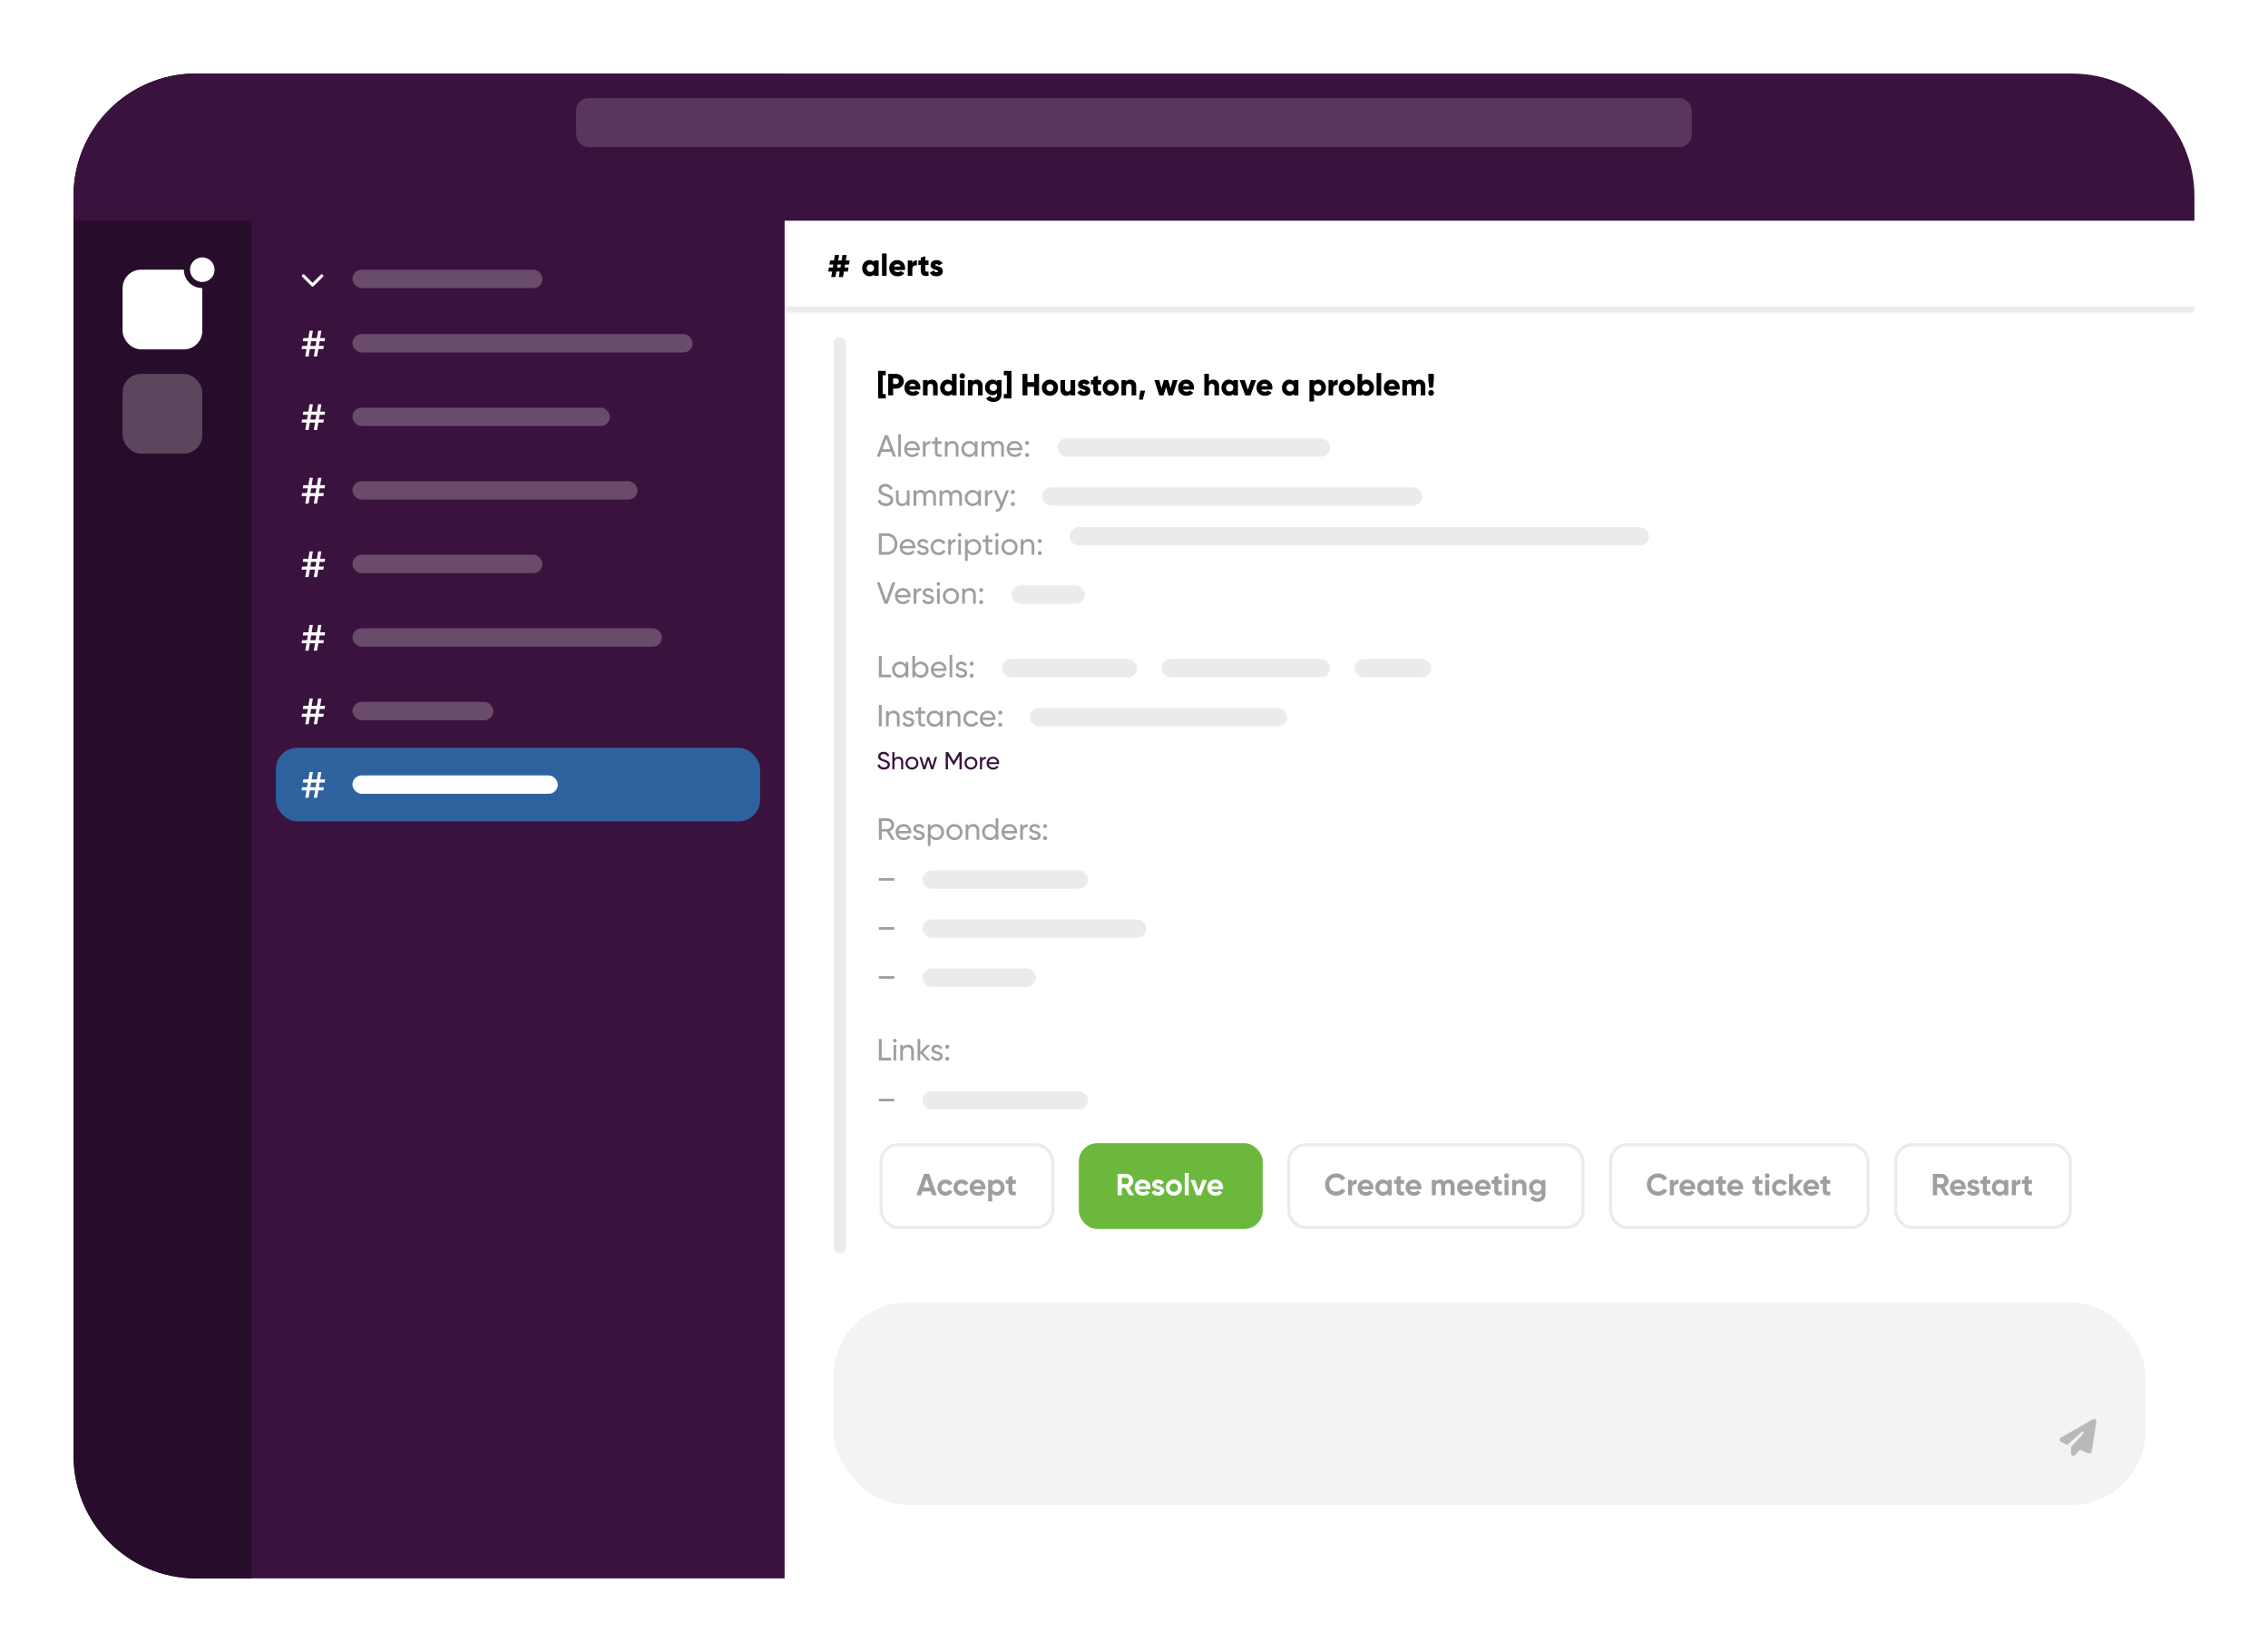 <svg width="740" height="539" viewBox="0 0 740 539" fill="none" xmlns="http://www.w3.org/2000/svg">
<g filter="url(#filter0_d_11_2571)">
<rect x="24" y="16" width="692" height="491" rx="40" fill="white"/>
<mask id="path-2-inside-1_11_2571" fill="white">
<path d="M256 64H716V94H256V64Z"/>
</mask>
<path d="M256 64H716V94H256V64Z" fill="white"/>
<path d="M716 92H256V96H716V92Z" fill="black" fill-opacity="0.08" mask="url(#path-2-inside-1_11_2571)"/>
<path d="M276.996 78.32H275.736L275.568 79.28H276.84L276.636 80.6H275.352L275.052 82.4H273.684L273.984 80.6H272.88L272.58 82.4H271.212L271.512 80.6H270.24L270.456 79.28H271.728L271.896 78.32H270.612L270.828 77H272.112L272.412 75.2H273.78L273.48 77H274.584L274.884 75.2H276.252L275.952 77H277.212L276.996 78.32ZM274.2 79.28L274.368 78.32H273.264L273.096 79.28H274.2Z" fill="black"/>
<path d="M285.18 77H286.68V82H285.18V81.53C284.85 81.91 284.36 82.14 283.69 82.14C282.38 82.14 281.3 80.99 281.3 79.5C281.3 78.01 282.38 76.86 283.69 76.86C284.36 76.86 284.85 77.09 285.18 77.47V77ZM283.99 80.72C284.68 80.72 285.18 80.25 285.18 79.5C285.18 78.75 284.68 78.28 283.99 78.28C283.3 78.28 282.8 78.75 282.8 79.5C282.8 80.25 283.3 80.72 283.99 80.72ZM287.78 82V74.7H289.28V82H287.78ZM291.718 80.1C291.908 80.62 292.368 80.8 292.918 80.8C293.328 80.8 293.678 80.64 293.878 80.42L295.078 81.11C294.588 81.79 293.848 82.14 292.898 82.14C291.188 82.14 290.128 80.99 290.128 79.5C290.128 78.01 291.208 76.86 292.788 76.86C294.248 76.86 295.328 77.99 295.328 79.5C295.328 79.71 295.308 79.91 295.268 80.1H291.718ZM291.688 78.98H293.838C293.678 78.4 293.228 78.19 292.778 78.19C292.208 78.19 291.828 78.47 291.688 78.98ZM297.679 77.89C297.879 77.22 298.549 76.9 299.179 76.9V78.6C298.559 78.5 297.679 78.75 297.679 79.74V82H296.179V77H297.679V77.89ZM302.957 78.44H301.927V80.21C301.927 80.64 302.297 80.68 302.957 80.64V82C300.997 82.2 300.427 81.61 300.427 80.21V78.44H299.627V77H300.427V76.05L301.927 75.6V77H302.957V78.44ZM305.177 78.46C305.177 79.03 307.637 78.65 307.637 80.5C307.637 81.65 306.637 82.14 305.557 82.14C304.557 82.14 303.797 81.76 303.407 80.95L304.707 80.21C304.837 80.59 305.117 80.8 305.557 80.8C305.917 80.8 306.097 80.69 306.097 80.49C306.097 79.94 303.637 80.23 303.637 78.5C303.637 77.41 304.557 76.86 305.597 76.86C306.407 76.86 307.127 77.22 307.547 77.93L306.267 78.62C306.127 78.36 305.927 78.18 305.597 78.18C305.337 78.18 305.177 78.28 305.177 78.46Z" fill="black"/>
<path d="M24 56C24 33.909 41.909 16 64 16H256V507H64C41.909 507 24 489.091 24 467V56Z" fill="#3A123E"/>
<rect x="90" y="236" width="158" height="24" rx="7" fill="#2E629E"/>
<path d="M105.91 103.33H104.286L104.034 104.87H105.672L105.504 105.878H103.866L103.46 108.3H102.396L102.802 105.878H101.094L100.688 108.3H99.61L100.016 105.878H98.392L98.56 104.87H100.184L100.436 103.33H98.798L98.966 102.308H100.604L101.01 99.9H102.088L101.682 102.308H103.39L103.796 99.9H104.86L104.454 102.308H106.078L105.91 103.33ZM102.97 104.87L103.222 103.33H101.514L101.262 104.87H102.97Z" fill="white"/>
<rect x="115" y="101" width="111" height="6" rx="3" fill="white" fill-opacity="0.24"/>
<path d="M105.91 127.33H104.286L104.034 128.87H105.672L105.504 129.878H103.866L103.46 132.3H102.396L102.802 129.878H101.094L100.688 132.3H99.61L100.016 129.878H98.392L98.56 128.87H100.184L100.436 127.33H98.798L98.966 126.308H100.604L101.01 123.9H102.088L101.682 126.308H103.39L103.796 123.9H104.86L104.454 126.308H106.078L105.91 127.33ZM102.97 128.87L103.222 127.33H101.514L101.262 128.87H102.97Z" fill="white"/>
<rect x="115" y="125" width="84" height="6" rx="3" fill="white" fill-opacity="0.24"/>
<path d="M105.91 151.33H104.286L104.034 152.87H105.672L105.504 153.878H103.866L103.46 156.3H102.396L102.802 153.878H101.094L100.688 156.3H99.61L100.016 153.878H98.392L98.56 152.87H100.184L100.436 151.33H98.798L98.966 150.308H100.604L101.01 147.9H102.088L101.682 150.308H103.39L103.796 147.9H104.86L104.454 150.308H106.078L105.91 151.33ZM102.97 152.87L103.222 151.33H101.514L101.262 152.87H102.97Z" fill="white"/>
<rect x="115" y="149" width="93" height="6" rx="3" fill="white" fill-opacity="0.24"/>
<path d="M105.91 175.33H104.286L104.034 176.87H105.672L105.504 177.878H103.866L103.46 180.3H102.396L102.802 177.878H101.094L100.688 180.3H99.61L100.016 177.878H98.392L98.56 176.87H100.184L100.436 175.33H98.798L98.966 174.308H100.604L101.01 171.9H102.088L101.682 174.308H103.39L103.796 171.9H104.86L104.454 174.308H106.078L105.91 175.33ZM102.97 176.87L103.222 175.33H101.514L101.262 176.87H102.97Z" fill="white"/>
<rect x="115" y="173" width="62" height="6" rx="3" fill="white" fill-opacity="0.24"/>
<path d="M105.91 199.33H104.286L104.034 200.87H105.672L105.504 201.878H103.866L103.46 204.3H102.396L102.802 201.878H101.094L100.688 204.3H99.61L100.016 201.878H98.392L98.56 200.87H100.184L100.436 199.33H98.798L98.966 198.308H100.604L101.01 195.9H102.088L101.682 198.308H103.39L103.796 195.9H104.86L104.454 198.308H106.078L105.91 199.33ZM102.97 200.87L103.222 199.33H101.514L101.262 200.87H102.97Z" fill="white"/>
<rect x="115" y="197" width="101" height="6" rx="3" fill="white" fill-opacity="0.24"/>
<path d="M105.91 223.33H104.286L104.034 224.87H105.672L105.504 225.878H103.866L103.46 228.3H102.396L102.802 225.878H101.094L100.688 228.3H99.61L100.016 225.878H98.392L98.56 224.87H100.184L100.436 223.33H98.798L98.966 222.308H100.604L101.01 219.9H102.088L101.682 222.308H103.39L103.796 219.9H104.86L104.454 222.308H106.078L105.91 223.33ZM102.97 224.87L103.222 223.33H101.514L101.262 224.87H102.97Z" fill="white"/>
<rect x="115" y="221" width="46" height="6" rx="3" fill="white" fill-opacity="0.24"/>
<path d="M105.91 247.33H104.286L104.034 248.87H105.672L105.504 249.878H103.866L103.46 252.3H102.396L102.802 249.878H101.094L100.688 252.3H99.61L100.016 249.878H98.392L98.56 248.87H100.184L100.436 247.33H98.798L98.966 246.308H100.604L101.01 243.9H102.088L101.682 246.308H103.39L103.796 243.9H104.86L104.454 246.308H106.078L105.91 247.33ZM102.97 248.87L103.222 247.33H101.514L101.262 248.87H102.97Z" fill="white"/>
<rect x="115" y="245" width="67" height="6" rx="3" fill="white"/>
<path d="M101.647 85.353C101.842 85.548 102.159 85.548 102.355 85.353L105.355 82.353C105.55 82.158 105.55 81.841 105.355 81.645C105.159 81.45 104.842 81.45 104.647 81.645L102 84.292L99.353 81.647C99.158 81.451 98.841 81.451 98.645 81.647C98.45 81.842 98.45 82.159 98.645 82.355L101.645 85.355L101.647 85.353Z" fill="white"/>
<rect x="115" y="80" width="62" height="6" rx="3" fill="white" fill-opacity="0.24"/>
<path d="M24 56C24 33.909 41.909 16 64 16H82V507H64C41.909 507 24 489.091 24 467V56Z" fill="#280C2B"/>
<path d="M24 56C24 33.909 41.909 16 64 16H676C698.091 16 716 33.909 716 56V64H24V56Z" fill="#3A123E"/>
<rect x="40" y="80" width="26" height="26" rx="6" fill="white"/>
<rect x="40" y="114" width="26" height="26" rx="6" fill="white" fill-opacity="0.24"/>
<circle cx="66" cy="80" r="5" fill="white" stroke="#280C2B" stroke-width="2"/>
</g>
<rect x="188" y="32" width="364" height="16" rx="4" fill="white" fill-opacity="0.16"/>
<rect x="272" y="425" width="428" height="66" rx="24" fill="#F3F3F3"/>
<rect x="272" y="110" width="4" height="299" rx="2" fill="black" fill-opacity="0.08"/>
<path d="M289 122.44H288V128.56H289V130H286.5V121H289V122.44ZM292.453 122C293.833 122 294.903 123.07 294.903 124.4C294.903 125.73 293.833 126.8 292.453 126.8H291.403V129H289.803V122H292.453ZM292.453 125.3C292.943 125.3 293.303 124.91 293.303 124.4C293.303 123.89 292.943 123.5 292.453 123.5H291.403V125.3H292.453ZM296.689 127.1C296.879 127.62 297.339 127.8 297.889 127.8C298.299 127.8 298.649 127.64 298.849 127.42L300.049 128.11C299.559 128.79 298.819 129.14 297.869 129.14C296.159 129.14 295.099 127.99 295.099 126.5C295.099 125.01 296.179 123.86 297.759 123.86C299.219 123.86 300.299 124.99 300.299 126.5C300.299 126.71 300.279 126.91 300.239 127.1H296.689ZM296.659 125.98H298.809C298.649 125.4 298.199 125.19 297.749 125.19C297.179 125.19 296.799 125.47 296.659 125.98ZM304.08 123.86C305.09 123.86 305.95 124.58 305.95 125.93V129H304.45V126.15C304.45 125.53 304.06 125.24 303.58 125.24C303.03 125.24 302.65 125.56 302.65 126.27V129H301.15V124H302.65V124.47C302.92 124.1 303.42 123.86 304.08 123.86ZM310.61 122H312.11V129H310.61V128.53C310.28 128.91 309.79 129.14 309.12 129.14C307.81 129.14 306.73 127.99 306.73 126.5C306.73 125.01 307.81 123.86 309.12 123.86C309.79 123.86 310.28 124.09 310.61 124.47V122ZM309.42 127.72C310.11 127.72 310.61 127.25 310.61 126.5C310.61 125.75 310.11 125.28 309.42 125.28C308.73 125.28 308.23 125.75 308.23 126.5C308.23 127.25 308.73 127.72 309.42 127.72ZM313.96 123.56C313.47 123.56 313.06 123.15 313.06 122.66C313.06 122.17 313.47 121.76 313.96 121.76C314.45 121.76 314.86 122.17 314.86 122.66C314.86 123.15 314.45 123.56 313.96 123.56ZM313.21 129V124H314.71V129H313.21ZM318.738 123.86C319.748 123.86 320.608 124.58 320.608 125.93V129H319.108V126.15C319.108 125.53 318.718 125.24 318.238 125.24C317.688 125.24 317.308 125.56 317.308 126.27V129H315.808V124H317.308V124.47C317.578 124.1 318.078 123.86 318.738 123.86ZM325.308 124H326.768V128.75C326.768 130.43 325.458 131.14 324.128 131.14C323.088 131.14 322.218 130.75 321.758 129.93L323.038 129.19C323.228 129.54 323.518 129.82 324.178 129.82C324.878 129.82 325.308 129.46 325.308 128.75V128.29C324.978 128.7 324.498 128.94 323.848 128.94C322.428 128.94 321.388 127.78 321.388 126.4C321.388 125.02 322.428 123.86 323.848 123.86C324.498 123.86 324.978 124.1 325.308 124.51V124ZM324.098 127.56C324.808 127.56 325.308 127.09 325.308 126.4C325.308 125.71 324.808 125.24 324.098 125.24C323.388 125.24 322.888 125.71 322.888 126.4C322.888 127.09 323.388 127.56 324.098 127.56ZM330.018 121V130H327.518V128.56H328.518V122.44H327.518V121H330.018ZM337.421 122H339.021V129H337.421V126.22H335.221V129H333.621V122H335.221V124.68H337.421V122ZM342.573 129.14C341.103 129.14 339.923 127.99 339.923 126.5C339.923 125.01 341.103 123.86 342.573 123.86C344.043 123.86 345.223 125.01 345.223 126.5C345.223 127.99 344.043 129.14 342.573 129.14ZM342.573 127.68C343.223 127.68 343.723 127.21 343.723 126.5C343.723 125.79 343.223 125.32 342.573 125.32C341.923 125.32 341.423 125.79 341.423 126.5C341.423 127.21 341.923 127.68 342.573 127.68ZM349.301 124H350.801V129H349.301V128.53C349.031 128.9 348.531 129.14 347.871 129.14C346.861 129.14 346.001 128.42 346.001 127.07V124H347.501V126.85C347.501 127.47 347.891 127.76 348.371 127.76C348.921 127.76 349.301 127.44 349.301 126.73V124ZM353.273 125.46C353.273 126.03 355.733 125.65 355.733 127.5C355.733 128.65 354.733 129.14 353.653 129.14C352.653 129.14 351.893 128.76 351.503 127.95L352.803 127.21C352.933 127.59 353.213 127.8 353.653 127.8C354.013 127.8 354.193 127.69 354.193 127.49C354.193 126.94 351.733 127.23 351.733 125.5C351.733 124.41 352.653 123.86 353.693 123.86C354.503 123.86 355.223 124.22 355.643 124.93L354.363 125.62C354.223 125.36 354.023 125.18 353.693 125.18C353.433 125.18 353.273 125.28 353.273 125.46ZM359.265 125.44H358.235V127.21C358.235 127.64 358.605 127.68 359.265 127.64V129C357.305 129.2 356.735 128.61 356.735 127.21V125.44H355.935V124H356.735V123.05L358.235 122.6V124H359.265V125.44ZM362.417 129.14C360.947 129.14 359.767 127.99 359.767 126.5C359.767 125.01 360.947 123.86 362.417 123.86C363.887 123.86 365.067 125.01 365.067 126.5C365.067 127.99 363.887 129.14 362.417 129.14ZM362.417 127.68C363.067 127.68 363.567 127.21 363.567 126.5C363.567 125.79 363.067 125.32 362.417 125.32C361.767 125.32 361.267 125.79 361.267 126.5C361.267 127.21 361.767 127.68 362.417 127.68ZM368.845 123.86C369.855 123.86 370.715 124.58 370.715 125.93V129H369.215V126.15C369.215 125.53 368.825 125.24 368.345 125.24C367.795 125.24 367.415 125.56 367.415 126.27V129H365.915V124H367.415V124.47C367.685 124.1 368.185 123.86 368.845 123.86ZM373.645 127.45L372.845 130.4H371.645L372.045 127.45H373.645ZM382.646 124H384.246L382.646 129H381.246L380.446 126.33L379.646 129H378.246L376.646 124H378.246L378.966 126.68L379.746 124H381.146L381.926 126.68L382.646 124ZM385.986 127.1C386.176 127.62 386.636 127.8 387.186 127.8C387.596 127.8 387.946 127.64 388.146 127.42L389.346 128.11C388.856 128.79 388.116 129.14 387.166 129.14C385.456 129.14 384.396 127.99 384.396 126.5C384.396 125.01 385.476 123.86 387.056 123.86C388.516 123.86 389.596 124.99 389.596 126.5C389.596 126.71 389.576 126.91 389.536 127.1H385.986ZM385.956 125.98H388.106C387.946 125.4 387.496 125.19 387.046 125.19C386.476 125.19 386.096 125.47 385.956 125.98ZM395.876 123.86C396.886 123.86 397.746 124.58 397.746 125.93V129H396.246V126.15C396.246 125.53 395.856 125.24 395.376 125.24C394.826 125.24 394.446 125.56 394.446 126.27V129H392.946V122H394.446V124.47C394.716 124.1 395.216 123.86 395.876 123.86ZM402.407 124H403.907V129H402.407V128.53C402.077 128.91 401.587 129.14 400.917 129.14C399.607 129.14 398.527 127.99 398.527 126.5C398.527 125.01 399.607 123.86 400.917 123.86C401.587 123.86 402.077 124.09 402.407 124.47V124ZM401.217 127.72C401.907 127.72 402.407 127.25 402.407 126.5C402.407 125.75 401.907 125.28 401.217 125.28C400.527 125.28 400.027 125.75 400.027 126.5C400.027 127.25 400.527 127.72 401.217 127.72ZM408.197 124H409.857L408.007 129H406.307L404.457 124H406.117L407.157 127.17L408.197 124ZM411.552 127.1C411.742 127.62 412.202 127.8 412.752 127.8C413.162 127.8 413.512 127.64 413.712 127.42L414.912 128.11C414.422 128.79 413.682 129.14 412.732 129.14C411.022 129.14 409.962 127.99 409.962 126.5C409.962 125.01 411.042 123.86 412.622 123.86C414.082 123.86 415.162 124.99 415.162 126.5C415.162 126.71 415.142 126.91 415.102 127.1H411.552ZM411.522 125.98H413.672C413.512 125.4 413.062 125.19 412.612 125.19C412.042 125.19 411.662 125.47 411.522 125.98ZM422.143 124H423.643V129H422.143V128.53C421.813 128.91 421.323 129.14 420.653 129.14C419.343 129.14 418.263 127.99 418.263 126.5C418.263 125.01 419.343 123.86 420.653 123.86C421.323 123.86 421.813 124.09 422.143 124.47V124ZM420.953 127.72C421.643 127.72 422.143 127.25 422.143 126.5C422.143 125.75 421.643 125.28 420.953 125.28C420.263 125.28 419.763 125.75 419.763 126.5C419.763 127.25 420.263 127.72 420.953 127.72ZM430.233 123.86C431.543 123.86 432.623 125.01 432.623 126.5C432.623 127.99 431.543 129.14 430.233 129.14C429.563 129.14 429.073 128.91 428.743 128.53V131H427.243V124H428.743V124.47C429.073 124.09 429.563 123.86 430.233 123.86ZM429.933 127.72C430.623 127.72 431.123 127.25 431.123 126.5C431.123 125.75 430.623 125.28 429.933 125.28C429.243 125.28 428.743 125.75 428.743 126.5C428.743 127.25 429.243 127.72 429.933 127.72ZM434.974 124.89C435.174 124.22 435.844 123.9 436.474 123.9V125.6C435.854 125.5 434.974 125.75 434.974 126.74V129H433.474V124H434.974V124.89ZM439.429 129.14C437.959 129.14 436.779 127.99 436.779 126.5C436.779 125.01 437.959 123.86 439.429 123.86C440.899 123.86 442.079 125.01 442.079 126.5C442.079 127.99 440.899 129.14 439.429 129.14ZM439.429 127.68C440.079 127.68 440.579 127.21 440.579 126.5C440.579 125.79 440.079 125.32 439.429 125.32C438.779 125.32 438.279 125.79 438.279 126.5C438.279 127.21 438.779 127.68 439.429 127.68ZM445.917 123.86C447.227 123.86 448.307 125.01 448.307 126.5C448.307 127.99 447.227 129.14 445.917 129.14C445.247 129.14 444.757 128.91 444.427 128.53V129H442.927V122H444.427V124.47C444.757 124.09 445.247 123.86 445.917 123.86ZM445.617 127.72C446.307 127.72 446.807 127.25 446.807 126.5C446.807 125.75 446.307 125.28 445.617 125.28C444.927 125.28 444.427 125.75 444.427 126.5C444.427 127.25 444.927 127.72 445.617 127.72ZM449.157 129V121.7H450.657V129H449.157ZM453.095 127.1C453.285 127.62 453.745 127.8 454.295 127.8C454.705 127.8 455.055 127.64 455.255 127.42L456.455 128.11C455.965 128.79 455.225 129.14 454.275 129.14C452.565 129.14 451.505 127.99 451.505 126.5C451.505 125.01 452.585 123.86 454.165 123.86C455.625 123.86 456.705 124.99 456.705 126.5C456.705 126.71 456.685 126.91 456.645 127.1H453.095ZM453.065 125.98H455.215C455.055 125.4 454.605 125.19 454.155 125.19C453.585 125.19 453.205 125.47 453.065 125.98ZM463.156 123.86C464.306 123.86 465.056 124.68 465.056 125.93V129H463.556V126.06C463.556 125.56 463.316 125.24 462.836 125.24C462.336 125.24 462.056 125.59 462.056 126.18V129H460.556V126.06C460.556 125.56 460.316 125.24 459.836 125.24C459.336 125.24 459.056 125.59 459.056 126.18V129H457.556V124H459.056V124.46C459.286 124.12 459.726 123.86 460.396 123.86C460.986 123.86 461.426 124.1 461.706 124.52C461.986 124.12 462.446 123.86 463.156 123.86ZM466.331 126.5L466.031 124V122H467.831V124L467.531 126.5H466.331ZM466.931 129.14C466.411 129.14 465.981 128.71 465.981 128.19C465.981 127.67 466.411 127.24 466.931 127.24C467.451 127.24 467.881 127.67 467.881 128.19C467.881 128.71 467.451 129.14 466.931 129.14Z" fill="black"/>
<path d="M291.36 149L290.79 147.43H287.64L287.07 149H286.08L288.69 142H289.74L292.35 149H291.36ZM287.96 146.56H290.47L289.21 143.11L287.96 146.56ZM293.086 149V141.7H293.956V149H293.086ZM295.893 146.9C296.063 147.8 296.773 148.31 297.703 148.31C298.393 148.31 298.893 147.99 299.143 147.58L299.883 148C299.443 148.68 298.683 149.13 297.683 149.13C296.073 149.13 295.003 148 295.003 146.5C295.003 145.02 296.063 143.87 297.623 143.87C299.133 143.87 300.113 145.11 300.113 146.51C300.113 146.64 300.103 146.77 300.083 146.9H295.893ZM297.623 144.69C296.683 144.69 296.033 145.27 295.893 146.14H299.233C299.083 145.15 298.373 144.69 297.623 144.69ZM301.983 144.84C302.303 144.14 302.913 143.91 303.543 143.91V144.82C302.793 144.79 301.983 145.17 301.983 146.35V149H301.113V144H301.983V144.84ZM307.232 144.84H305.902V147.55C305.902 148.31 306.342 148.26 307.232 148.22V149C305.732 149.2 305.032 148.8 305.032 147.55V144.84H304.042V144H305.032V142.86L305.902 142.6V144H307.232V144.84ZM310.781 143.87C311.951 143.87 312.721 144.65 312.721 145.93V149H311.851V145.98C311.851 145.16 311.381 144.7 310.611 144.7C309.811 144.7 309.161 145.17 309.161 146.35V149H308.291V144H309.161V144.72C309.531 144.13 310.081 143.87 310.781 143.87ZM318.075 144H318.945V149H318.075V148.14C317.675 148.75 317.035 149.13 316.185 149.13C314.795 149.13 313.655 147.98 313.655 146.5C313.655 145.02 314.795 143.87 316.185 143.87C317.035 143.87 317.675 144.25 318.075 144.86V144ZM316.295 148.29C317.305 148.29 318.075 147.52 318.075 146.5C318.075 145.48 317.305 144.71 316.295 144.71C315.295 144.71 314.525 145.48 314.525 146.5C314.525 147.52 315.295 148.29 316.295 148.29ZM325.664 143.87C326.774 143.87 327.544 144.64 327.544 145.89V149H326.674V145.92C326.674 145.13 326.234 144.7 325.574 144.7C324.874 144.7 324.344 145.14 324.344 146.22V149H323.474V145.92C323.474 145.13 323.064 144.7 322.414 144.7C321.744 144.7 321.134 145.14 321.134 146.22V149H320.264V144H321.134V144.67C321.494 144.11 322.014 143.87 322.624 143.87C323.304 143.87 323.804 144.18 324.094 144.72C324.444 144.15 325.014 143.87 325.664 143.87ZM329.36 146.9C329.53 147.8 330.24 148.31 331.17 148.31C331.86 148.31 332.36 147.99 332.61 147.58L333.35 148C332.91 148.68 332.15 149.13 331.15 149.13C329.54 149.13 328.47 148 328.47 146.5C328.47 145.02 329.53 143.87 331.09 143.87C332.6 143.87 333.58 145.11 333.58 146.51C333.58 146.64 333.57 146.77 333.55 146.9H329.36ZM331.09 144.69C330.15 144.69 329.5 145.27 329.36 146.14H332.7C332.55 145.15 331.84 144.69 331.09 144.69ZM335.13 145.18C334.77 145.18 334.48 144.89 334.48 144.53C334.48 144.17 334.77 143.88 335.13 143.88C335.5 143.88 335.78 144.17 335.78 144.53C335.78 144.89 335.5 145.18 335.13 145.18ZM335.13 149.11C334.77 149.11 334.48 148.82 334.48 148.46C334.48 148.1 334.77 147.81 335.13 147.81C335.5 147.81 335.78 148.1 335.78 148.46C335.78 148.82 335.5 149.11 335.13 149.11Z" fill="black" fill-opacity="0.38"/>
<rect x="345" y="143" width="89" height="6" rx="3" fill="black" fill-opacity="0.08"/>
<path d="M289.01 165.13C287.68 165.13 286.73 164.46 286.36 163.41L287.16 162.95C287.41 163.72 288.01 164.22 289.03 164.22C290.02 164.22 290.51 163.77 290.51 163.14C290.51 162.42 289.89 162.18 288.86 161.86C287.74 161.5 286.66 161.15 286.66 159.85C286.66 158.59 287.69 157.87 288.86 157.87C290.01 157.87 290.84 158.52 291.23 159.4L290.45 159.85C290.2 159.25 289.71 158.77 288.86 158.77C288.11 158.77 287.59 159.17 287.59 159.81C287.59 160.46 288.08 160.7 289.06 161.01C290.28 161.41 291.43 161.77 291.43 163.12C291.43 164.35 290.44 165.13 289.01 165.13ZM295.891 160H296.761V165H295.891V164.28C295.521 164.87 294.971 165.13 294.271 165.13C293.101 165.13 292.331 164.35 292.331 163.07V160H293.201V163.02C293.201 163.84 293.671 164.3 294.441 164.3C295.241 164.3 295.891 163.83 295.891 162.65V160ZM303.486 159.87C304.596 159.87 305.366 160.64 305.366 161.89V165H304.496V161.92C304.496 161.13 304.056 160.7 303.396 160.7C302.696 160.7 302.166 161.14 302.166 162.22V165H301.296V161.92C301.296 161.13 300.886 160.7 300.236 160.7C299.566 160.7 298.956 161.14 298.956 162.22V165H298.086V160H298.956V160.67C299.316 160.11 299.836 159.87 300.446 159.87C301.126 159.87 301.626 160.18 301.916 160.72C302.266 160.15 302.836 159.87 303.486 159.87ZM311.972 159.87C313.082 159.87 313.852 160.64 313.852 161.89V165H312.982V161.92C312.982 161.13 312.542 160.7 311.882 160.7C311.182 160.7 310.652 161.14 310.652 162.22V165H309.782V161.92C309.782 161.13 309.372 160.7 308.722 160.7C308.052 160.7 307.442 161.14 307.442 162.22V165H306.572V160H307.442V160.67C307.802 160.11 308.322 159.87 308.932 159.87C309.612 159.87 310.112 160.18 310.402 160.72C310.752 160.15 311.322 159.87 311.972 159.87ZM319.198 160H320.068V165H319.198V164.14C318.798 164.75 318.158 165.13 317.308 165.13C315.918 165.13 314.778 163.98 314.778 162.5C314.778 161.02 315.918 159.87 317.308 159.87C318.158 159.87 318.798 160.25 319.198 160.86V160ZM317.418 164.29C318.428 164.29 319.198 163.52 319.198 162.5C319.198 161.48 318.428 160.71 317.418 160.71C316.418 160.71 315.648 161.48 315.648 162.5C315.648 163.52 316.418 164.29 317.418 164.29ZM322.257 160.84C322.577 160.14 323.187 159.91 323.817 159.91V160.82C323.067 160.79 322.257 161.17 322.257 162.35V165H321.387V160H322.257V160.84ZM328.265 160H329.195L327.155 165.31C326.735 166.43 325.955 167.07 324.935 167V166.19C325.605 166.24 326.025 165.83 326.285 165.17L326.375 164.98L324.195 160H325.125L326.825 163.92L328.265 160ZM330.472 161.18C330.112 161.18 329.822 160.89 329.822 160.53C329.822 160.17 330.112 159.88 330.472 159.88C330.842 159.88 331.122 160.17 331.122 160.53C331.122 160.89 330.842 161.18 330.472 161.18ZM330.472 165.11C330.112 165.11 329.822 164.82 329.822 164.46C329.822 164.1 330.112 163.81 330.472 163.81C330.842 163.81 331.122 164.1 331.122 164.46C331.122 164.82 330.842 165.11 330.472 165.11Z" fill="black" fill-opacity="0.38"/>
<rect x="340" y="159" width="124" height="6" rx="3" fill="black" fill-opacity="0.08"/>
<path d="M289.48 174C291.41 174 292.8 175.56 292.8 177.5C292.8 179.44 291.41 181 289.48 181H286.75V174H289.48ZM289.48 180.12C290.92 180.12 291.91 178.98 291.91 177.5C291.91 176.02 290.92 174.88 289.48 174.88H287.68V180.12H289.48ZM294.448 178.9C294.618 179.8 295.328 180.31 296.258 180.31C296.948 180.31 297.448 179.99 297.698 179.58L298.438 180C297.998 180.68 297.238 181.13 296.238 181.13C294.628 181.13 293.558 180 293.558 178.5C293.558 177.02 294.618 175.87 296.178 175.87C297.688 175.87 298.668 177.11 298.668 178.51C298.668 178.64 298.658 178.77 298.638 178.9H294.448ZM296.178 176.69C295.238 176.69 294.588 177.27 294.448 178.14H297.788C297.638 177.15 296.928 176.69 296.178 176.69ZM300.223 177.35C300.223 178.42 303.023 177.79 303.023 179.63C303.023 180.56 302.223 181.13 301.153 181.13C300.153 181.13 299.453 180.65 299.163 179.96L299.913 179.53C300.073 180.01 300.533 180.31 301.153 180.31C301.683 180.31 302.143 180.12 302.143 179.63C302.143 178.56 299.343 179.17 299.343 177.36C299.343 176.48 300.103 175.87 301.113 175.87C301.933 175.87 302.593 176.26 302.913 176.91L302.183 177.32C301.993 176.87 301.553 176.68 301.113 176.68C300.663 176.68 300.223 176.9 300.223 177.35ZM306.266 181.13C304.756 181.13 303.636 179.98 303.636 178.5C303.636 177.02 304.756 175.87 306.266 175.87C307.256 175.87 308.096 176.39 308.476 177.18L307.746 177.6C307.496 177.07 306.936 176.72 306.266 176.72C305.266 176.72 304.506 177.49 304.506 178.5C304.506 179.5 305.266 180.27 306.266 180.27C306.946 180.27 307.496 179.92 307.776 179.4L308.516 179.83C308.096 180.61 307.246 181.13 306.266 181.13ZM310.255 176.84C310.575 176.14 311.185 175.91 311.815 175.91V176.82C311.065 176.79 310.255 177.17 310.255 178.35V181H309.385V176H310.255V176.84ZM313.106 175.09C312.776 175.09 312.516 174.83 312.516 174.51C312.516 174.19 312.776 173.92 313.106 173.92C313.426 173.92 313.686 174.19 313.686 174.51C313.686 174.83 313.426 175.09 313.106 175.09ZM312.666 181V176H313.536V181H312.666ZM317.623 175.87C319.013 175.87 320.153 177.02 320.153 178.5C320.153 179.98 319.013 181.13 317.623 181.13C316.773 181.13 316.133 180.75 315.733 180.14V183H314.863V176H315.733V176.86C316.133 176.25 316.773 175.87 317.623 175.87ZM317.513 180.29C318.513 180.29 319.283 179.52 319.283 178.5C319.283 177.48 318.513 176.71 317.513 176.71C316.503 176.71 315.733 177.48 315.733 178.5C315.733 179.52 316.503 180.29 317.513 180.29ZM323.804 176.84H322.474V179.55C322.474 180.31 322.914 180.26 323.804 180.22V181C322.304 181.2 321.604 180.8 321.604 179.55V176.84H320.614V176H321.604V174.86L322.474 174.6V176H323.804V176.84ZM325.274 175.09C324.944 175.09 324.684 174.83 324.684 174.51C324.684 174.19 324.944 173.92 325.274 173.92C325.594 173.92 325.854 174.19 325.854 174.51C325.854 174.83 325.594 175.09 325.274 175.09ZM324.834 181V176H325.704V181H324.834ZM329.381 181.13C327.921 181.13 326.751 179.98 326.751 178.5C326.751 177.02 327.921 175.87 329.381 175.87C330.841 175.87 332.021 177.02 332.021 178.5C332.021 179.98 330.841 181.13 329.381 181.13ZM329.381 180.28C330.381 180.28 331.151 179.51 331.151 178.5C331.151 177.49 330.381 176.72 329.381 176.72C328.391 176.72 327.621 177.49 327.621 178.5C327.621 179.51 328.391 180.28 329.381 180.28ZM335.537 175.87C336.707 175.87 337.477 176.65 337.477 177.93V181H336.607V177.98C336.607 177.16 336.137 176.7 335.367 176.7C334.567 176.7 333.917 177.17 333.917 178.35V181H333.047V176H333.917V176.72C334.287 176.13 334.837 175.87 335.537 175.87ZM339.241 177.18C338.881 177.18 338.591 176.89 338.591 176.53C338.591 176.17 338.881 175.88 339.241 175.88C339.611 175.88 339.891 176.17 339.891 176.53C339.891 176.89 339.611 177.18 339.241 177.18ZM339.241 181.11C338.881 181.11 338.591 180.82 338.591 180.46C338.591 180.1 338.881 179.81 339.241 179.81C339.611 179.81 339.891 180.1 339.891 180.46C339.891 180.82 339.611 181.11 339.241 181.11Z" fill="black" fill-opacity="0.38"/>
<rect x="349" y="172" width="189" height="6" rx="3" fill="black" fill-opacity="0.08"/>
<path d="M288.58 197L286.08 190H287.08L289.11 195.84L291.13 190H292.14L289.63 197H288.58ZM292.885 194.9C293.055 195.8 293.765 196.31 294.695 196.31C295.385 196.31 295.885 195.99 296.135 195.58L296.875 196C296.435 196.68 295.675 197.13 294.675 197.13C293.065 197.13 291.995 196 291.995 194.5C291.995 193.02 293.055 191.87 294.615 191.87C296.125 191.87 297.105 193.11 297.105 194.51C297.105 194.64 297.095 194.77 297.075 194.9H292.885ZM294.615 192.69C293.675 192.69 293.025 193.27 292.885 194.14H296.225C296.075 193.15 295.365 192.69 294.615 192.69ZM298.975 192.84C299.295 192.14 299.905 191.91 300.535 191.91V192.82C299.785 192.79 298.975 193.17 298.975 194.35V197H298.105V192H298.975V192.84ZM301.951 193.35C301.951 194.42 304.751 193.79 304.751 195.63C304.751 196.56 303.951 197.13 302.881 197.13C301.881 197.13 301.181 196.65 300.891 195.96L301.641 195.53C301.801 196.01 302.261 196.31 302.881 196.31C303.411 196.31 303.871 196.12 303.871 195.63C303.871 194.56 301.071 195.17 301.071 193.36C301.071 192.48 301.831 191.87 302.841 191.87C303.661 191.87 304.321 192.26 304.641 192.91L303.911 193.32C303.721 192.87 303.281 192.68 302.841 192.68C302.391 192.68 301.951 192.9 301.951 193.35ZM306.172 191.09C305.842 191.09 305.582 190.83 305.582 190.51C305.582 190.19 305.842 189.92 306.172 189.92C306.492 189.92 306.752 190.19 306.752 190.51C306.752 190.83 306.492 191.09 306.172 191.09ZM305.732 197V192H306.602V197H305.732ZM310.28 197.13C308.82 197.13 307.65 195.98 307.65 194.5C307.65 193.02 308.82 191.87 310.28 191.87C311.74 191.87 312.92 193.02 312.92 194.5C312.92 195.98 311.74 197.13 310.28 197.13ZM310.28 196.28C311.28 196.28 312.05 195.51 312.05 194.5C312.05 193.49 311.28 192.72 310.28 192.72C309.29 192.72 308.52 193.49 308.52 194.5C308.52 195.51 309.29 196.28 310.28 196.28ZM316.435 191.87C317.605 191.87 318.375 192.65 318.375 193.93V197H317.505V193.98C317.505 193.16 317.035 192.7 316.265 192.7C315.465 192.7 314.815 193.17 314.815 194.35V197H313.945V192H314.815V192.72C315.185 192.13 315.735 191.87 316.435 191.87ZM320.14 193.18C319.78 193.18 319.49 192.89 319.49 192.53C319.49 192.17 319.78 191.88 320.14 191.88C320.51 191.88 320.79 192.17 320.79 192.53C320.79 192.89 320.51 193.18 320.14 193.18ZM320.14 197.11C319.78 197.11 319.49 196.82 319.49 196.46C319.49 196.1 319.78 195.81 320.14 195.81C320.51 195.81 320.79 196.1 320.79 196.46C320.79 196.82 320.51 197.11 320.14 197.11Z" fill="black" fill-opacity="0.38"/>
<rect x="330" y="191" width="24" height="6" rx="3" fill="black" fill-opacity="0.08"/>
<path d="M287.68 220.12H290.7V221H286.75V214H287.68V220.12ZM295.488 216H296.358V221H295.488V220.14C295.088 220.75 294.448 221.13 293.598 221.13C292.208 221.13 291.068 219.98 291.068 218.5C291.068 217.02 292.208 215.87 293.598 215.87C294.448 215.87 295.088 216.25 295.488 216.86V216ZM293.708 220.29C294.718 220.29 295.488 219.52 295.488 218.5C295.488 217.48 294.718 216.71 293.708 216.71C292.708 216.71 291.938 217.48 291.938 218.5C291.938 219.52 292.708 220.29 293.708 220.29ZM300.436 215.87C301.826 215.87 302.966 217.02 302.966 218.5C302.966 219.98 301.826 221.13 300.436 221.13C299.586 221.13 298.946 220.75 298.546 220.14V221H297.676V214H298.546V216.86C298.946 216.25 299.586 215.87 300.436 215.87ZM300.326 220.29C301.326 220.29 302.096 219.52 302.096 218.5C302.096 217.48 301.326 216.71 300.326 216.71C299.316 216.71 298.546 217.48 298.546 218.5C298.546 219.52 299.316 220.29 300.326 220.29ZM304.614 218.9C304.784 219.8 305.494 220.31 306.424 220.31C307.114 220.31 307.614 219.99 307.864 219.58L308.604 220C308.164 220.68 307.404 221.13 306.404 221.13C304.794 221.13 303.724 220 303.724 218.5C303.724 217.02 304.784 215.87 306.344 215.87C307.854 215.87 308.834 217.11 308.834 218.51C308.834 218.64 308.824 218.77 308.804 218.9H304.614ZM306.344 216.69C305.404 216.69 304.754 217.27 304.614 218.14H307.954C307.804 217.15 307.094 216.69 306.344 216.69ZM309.834 221V213.7H310.704V221H309.834ZM312.771 217.35C312.771 218.42 315.571 217.79 315.571 219.63C315.571 220.56 314.771 221.13 313.701 221.13C312.701 221.13 312.001 220.65 311.711 219.96L312.461 219.53C312.621 220.01 313.081 220.31 313.701 220.31C314.231 220.31 314.691 220.12 314.691 219.63C314.691 218.56 311.891 219.17 311.891 217.36C311.891 216.48 312.651 215.87 313.661 215.87C314.481 215.87 315.141 216.26 315.461 216.91L314.731 217.32C314.541 216.87 314.101 216.68 313.661 216.68C313.211 216.68 312.771 216.9 312.771 217.35ZM317.044 217.18C316.684 217.18 316.394 216.89 316.394 216.53C316.394 216.17 316.684 215.88 317.044 215.88C317.414 215.88 317.694 216.17 317.694 216.53C317.694 216.89 317.414 217.18 317.044 217.18ZM317.044 221.11C316.684 221.11 316.394 220.82 316.394 220.46C316.394 220.1 316.684 219.81 317.044 219.81C317.414 219.81 317.694 220.1 317.694 220.46C317.694 220.82 317.414 221.11 317.044 221.11Z" fill="black" fill-opacity="0.38"/>
<rect x="327" y="215" width="44" height="6" rx="3" fill="black" fill-opacity="0.08"/>
<rect x="379" y="215" width="55" height="6" rx="3" fill="black" fill-opacity="0.08"/>
<rect x="442" y="215" width="25" height="6" rx="3" fill="black" fill-opacity="0.08"/>
<path d="M286.75 230H287.68V237H286.75V230ZM291.582 231.87C292.752 231.87 293.522 232.65 293.522 233.93V237H292.652V233.98C292.652 233.16 292.182 232.7 291.412 232.7C290.612 232.7 289.962 233.17 289.962 234.35V237H289.092V232H289.962V232.72C290.332 232.13 290.882 231.87 291.582 231.87ZM295.486 233.35C295.486 234.42 298.286 233.79 298.286 235.63C298.286 236.56 297.486 237.13 296.416 237.13C295.416 237.13 294.716 236.65 294.426 235.96L295.176 235.53C295.336 236.01 295.796 236.31 296.416 236.31C296.946 236.31 297.406 236.12 297.406 235.63C297.406 234.56 294.606 235.17 294.606 233.36C294.606 232.48 295.366 231.87 296.376 231.87C297.196 231.87 297.856 232.26 298.176 232.91L297.446 233.32C297.256 232.87 296.816 232.68 296.376 232.68C295.926 232.68 295.486 232.9 295.486 233.35ZM301.841 232.84H300.511V235.55C300.511 236.31 300.951 236.26 301.841 236.22V237C300.341 237.2 299.641 236.8 299.641 235.55V232.84H298.651V232H299.641V230.86L300.511 230.6V232H301.841V232.84ZM306.757 232H307.627V237H306.757V236.14C306.357 236.75 305.717 237.13 304.867 237.13C303.477 237.13 302.337 235.98 302.337 234.5C302.337 233.02 303.477 231.87 304.867 231.87C305.717 231.87 306.357 232.25 306.757 232.86V232ZM304.977 236.29C305.987 236.29 306.757 235.52 306.757 234.5C306.757 233.48 305.987 232.71 304.977 232.71C303.977 232.71 303.207 233.48 303.207 234.5C303.207 235.52 303.977 236.29 304.977 236.29ZM311.435 231.87C312.605 231.87 313.375 232.65 313.375 233.93V237H312.505V233.98C312.505 233.16 312.035 232.7 311.265 232.7C310.465 232.7 309.815 233.17 309.815 234.35V237H308.945V232H309.815V232.72C310.185 232.13 310.735 231.87 311.435 231.87ZM316.94 237.13C315.43 237.13 314.31 235.98 314.31 234.5C314.31 233.02 315.43 231.87 316.94 231.87C317.93 231.87 318.77 232.39 319.15 233.18L318.42 233.6C318.17 233.07 317.61 232.72 316.94 232.72C315.94 232.72 315.18 233.49 315.18 234.5C315.18 235.5 315.94 236.27 316.94 236.27C317.62 236.27 318.17 235.92 318.45 235.4L319.19 235.83C318.77 236.61 317.92 237.13 316.94 237.13ZM320.59 234.9C320.76 235.8 321.47 236.31 322.4 236.31C323.09 236.31 323.59 235.99 323.84 235.58L324.58 236C324.14 236.68 323.38 237.13 322.38 237.13C320.77 237.13 319.7 236 319.7 234.5C319.7 233.02 320.76 231.87 322.32 231.87C323.83 231.87 324.81 233.11 324.81 234.51C324.81 234.64 324.8 234.77 324.78 234.9H320.59ZM322.32 232.69C321.38 232.69 320.73 233.27 320.59 234.14H323.93C323.78 233.15 323.07 232.69 322.32 232.69ZM326.36 233.18C326 233.18 325.71 232.89 325.71 232.53C325.71 232.17 326 231.88 326.36 231.88C326.73 231.88 327.01 232.17 327.01 232.53C327.01 232.89 326.73 233.18 326.36 233.18ZM326.36 237.11C326 237.11 325.71 236.82 325.71 236.46C325.71 236.1 326 235.81 326.36 235.81C326.73 235.81 327.01 236.1 327.01 236.46C327.01 236.82 326.73 237.11 326.36 237.11Z" fill="black" fill-opacity="0.38"/>
<rect x="336" y="231" width="84" height="6" rx="3" fill="black" fill-opacity="0.08"/>
<path d="M288.408 251.104C287.344 251.104 286.584 250.568 286.288 249.728L286.928 249.36C287.128 249.976 287.608 250.376 288.424 250.376C289.216 250.376 289.608 250.016 289.608 249.512C289.608 248.936 289.112 248.744 288.288 248.488C287.392 248.2 286.528 247.92 286.528 246.88C286.528 245.872 287.352 245.296 288.288 245.296C289.208 245.296 289.872 245.816 290.184 246.52L289.56 246.88C289.36 246.4 288.968 246.016 288.288 246.016C287.688 246.016 287.272 246.336 287.272 246.848C287.272 247.368 287.664 247.56 288.448 247.808C289.424 248.128 290.344 248.416 290.344 249.496C290.344 250.48 289.552 251.104 288.408 251.104ZM293.145 246.896C294.081 246.896 294.697 247.52 294.697 248.544V251H294.001V248.584C294.001 247.928 293.625 247.56 293.009 247.56C292.369 247.56 291.849 247.936 291.849 248.88V251H291.153V245.4H291.849V247.576C292.145 247.104 292.585 246.896 293.145 246.896ZM297.549 251.104C296.381 251.104 295.445 250.184 295.445 249C295.445 247.816 296.381 246.896 297.549 246.896C298.717 246.896 299.661 247.816 299.661 249C299.661 250.184 298.717 251.104 297.549 251.104ZM297.549 250.424C298.349 250.424 298.965 249.808 298.965 249C298.965 248.192 298.349 247.576 297.549 247.576C296.757 247.576 296.141 248.192 296.141 249C296.141 249.808 296.757 250.424 297.549 250.424ZM305.037 247H305.765L304.525 251H303.813L302.877 248.04L301.941 251H301.229L299.989 247H300.717L301.597 250.04L302.541 247H303.213L304.157 250.048L305.037 247ZM313.793 245.4V251H313.057V246.624L311.225 249.672H311.129L309.297 246.632V251H308.553V245.4H309.393L311.177 248.36L312.953 245.4H313.793ZM316.799 251.104C315.631 251.104 314.695 250.184 314.695 249C314.695 247.816 315.631 246.896 316.799 246.896C317.967 246.896 318.911 247.816 318.911 249C318.911 250.184 317.967 251.104 316.799 251.104ZM316.799 250.424C317.599 250.424 318.215 249.808 318.215 249C318.215 248.192 317.599 247.576 316.799 247.576C316.007 247.576 315.391 248.192 315.391 249C315.391 249.808 316.007 250.424 316.799 250.424ZM320.427 247.672C320.683 247.112 321.171 246.928 321.675 246.928V247.656C321.075 247.632 320.427 247.936 320.427 248.88V251H319.731V247H320.427V247.672ZM322.625 249.32C322.761 250.04 323.329 250.448 324.073 250.448C324.625 250.448 325.025 250.192 325.225 249.864L325.817 250.2C325.465 250.744 324.857 251.104 324.057 251.104C322.769 251.104 321.913 250.2 321.913 249C321.913 247.816 322.761 246.896 324.009 246.896C325.217 246.896 326.001 247.888 326.001 249.008C326.001 249.112 325.993 249.216 325.977 249.32H322.625ZM324.009 247.552C323.257 247.552 322.737 248.016 322.625 248.712H325.297C325.177 247.92 324.609 247.552 324.009 247.552Z" fill="#3A123E"/>
<path d="M290.9 274L289.33 271.32H287.68V274H286.75V267H289.55C290.75 267 291.73 267.97 291.73 269.17C291.73 270.09 291.12 270.9 290.28 271.2L291.93 274H290.9ZM287.68 267.87V270.48H289.55C290.24 270.48 290.8 269.89 290.8 269.17C290.8 268.45 290.24 267.87 289.55 267.87H287.68ZM293.129 271.9C293.299 272.8 294.009 273.31 294.939 273.31C295.629 273.31 296.129 272.99 296.379 272.58L297.119 273C296.679 273.68 295.919 274.13 294.919 274.13C293.309 274.13 292.239 273 292.239 271.5C292.239 270.02 293.299 268.87 294.859 268.87C296.369 268.87 297.349 270.11 297.349 271.51C297.349 271.64 297.339 271.77 297.319 271.9H293.129ZM294.859 269.69C293.919 269.69 293.269 270.27 293.129 271.14H296.469C296.319 270.15 295.609 269.69 294.859 269.69ZM298.904 270.35C298.904 271.42 301.704 270.79 301.704 272.63C301.704 273.56 300.904 274.13 299.834 274.13C298.834 274.13 298.134 273.65 297.844 272.96L298.594 272.53C298.754 273.01 299.214 273.31 299.834 273.31C300.364 273.31 300.824 273.12 300.824 272.63C300.824 271.56 298.024 272.17 298.024 270.36C298.024 269.48 298.784 268.87 299.794 268.87C300.614 268.87 301.274 269.26 301.594 269.91L300.864 270.32C300.674 269.87 300.234 269.68 299.794 269.68C299.344 269.68 298.904 269.9 298.904 270.35ZM305.494 268.87C306.884 268.87 308.024 270.02 308.024 271.5C308.024 272.98 306.884 274.13 305.494 274.13C304.644 274.13 304.004 273.75 303.604 273.14V276H302.734V269H303.604V269.86C304.004 269.25 304.644 268.87 305.494 268.87ZM305.384 273.29C306.384 273.29 307.154 272.52 307.154 271.5C307.154 270.48 306.384 269.71 305.384 269.71C304.374 269.71 303.604 270.48 303.604 271.5C303.604 272.52 304.374 273.29 305.384 273.29ZM311.412 274.13C309.952 274.13 308.782 272.98 308.782 271.5C308.782 270.02 309.952 268.87 311.412 268.87C312.872 268.87 314.052 270.02 314.052 271.5C314.052 272.98 312.872 274.13 311.412 274.13ZM311.412 273.28C312.412 273.28 313.182 272.51 313.182 271.5C313.182 270.49 312.412 269.72 311.412 269.72C310.422 269.72 309.652 270.49 309.652 271.5C309.652 272.51 310.422 273.28 311.412 273.28ZM317.568 268.87C318.738 268.87 319.508 269.65 319.508 270.93V274H318.638V270.98C318.638 270.16 318.168 269.7 317.398 269.7C316.598 269.7 315.948 270.17 315.948 271.35V274H315.078V269H315.948V269.72C316.318 269.13 316.868 268.87 317.568 268.87ZM324.863 267H325.733V274H324.863V273.14C324.463 273.75 323.823 274.13 322.973 274.13C321.583 274.13 320.443 272.98 320.443 271.5C320.443 270.02 321.583 268.87 322.973 268.87C323.823 268.87 324.463 269.25 324.863 269.86V267ZM323.083 273.29C324.093 273.29 324.863 272.52 324.863 271.5C324.863 270.48 324.093 269.71 323.083 269.71C322.083 269.71 321.312 270.48 321.312 271.5C321.312 272.52 322.083 273.29 323.083 273.29ZM327.661 271.9C327.831 272.8 328.541 273.31 329.471 273.31C330.161 273.31 330.661 272.99 330.911 272.58L331.651 273C331.211 273.68 330.451 274.13 329.451 274.13C327.841 274.13 326.771 273 326.771 271.5C326.771 270.02 327.831 268.87 329.391 268.87C330.901 268.87 331.881 270.11 331.881 271.51C331.881 271.64 331.871 271.77 331.851 271.9H327.661ZM329.391 269.69C328.451 269.69 327.801 270.27 327.661 271.14H331.001C330.851 270.15 330.141 269.69 329.391 269.69ZM333.751 269.84C334.071 269.14 334.681 268.91 335.311 268.91V269.82C334.561 269.79 333.751 270.17 333.751 271.35V274H332.881V269H333.751V269.84ZM336.726 270.35C336.726 271.42 339.526 270.79 339.526 272.63C339.526 273.56 338.726 274.13 337.656 274.13C336.656 274.13 335.956 273.65 335.666 272.96L336.416 272.53C336.576 273.01 337.036 273.31 337.656 273.31C338.186 273.31 338.646 273.12 338.646 272.63C338.646 271.56 335.846 272.17 335.846 270.36C335.846 269.48 336.606 268.87 337.616 268.87C338.436 268.87 339.096 269.26 339.416 269.91L338.686 270.32C338.496 269.87 338.056 269.68 337.616 269.68C337.166 269.68 336.726 269.9 336.726 270.35ZM340.999 270.18C340.639 270.18 340.349 269.89 340.349 269.53C340.349 269.17 340.639 268.88 340.999 268.88C341.369 268.88 341.649 269.17 341.649 269.53C341.649 269.89 341.369 270.18 340.999 270.18ZM340.999 274.11C340.639 274.11 340.349 273.82 340.349 273.46C340.349 273.1 340.639 272.81 340.999 272.81C341.369 272.81 341.649 273.1 341.649 273.46C341.649 273.82 341.369 274.11 340.999 274.11Z" fill="black" fill-opacity="0.38"/>
<path d="M286.75 287.35V286.51H291.8V287.35H286.75Z" fill="black" fill-opacity="0.38"/>
<rect x="301" y="284" width="54" height="6" rx="3" fill="black" fill-opacity="0.08"/>
<path d="M286.75 303.35V302.51H291.8V303.35H286.75Z" fill="black" fill-opacity="0.38"/>
<rect x="301" y="300" width="73" height="6" rx="3" fill="black" fill-opacity="0.08"/>
<path d="M286.75 319.35V318.51H291.8V319.35H286.75Z" fill="black" fill-opacity="0.38"/>
<rect x="301" y="316" width="37" height="6" rx="3" fill="black" fill-opacity="0.08"/>
<path d="M287.68 345.12H290.7V346H286.75V339H287.68V345.12ZM291.983 340.09C291.653 340.09 291.393 339.83 291.393 339.51C291.393 339.19 291.653 338.92 291.983 338.92C292.303 338.92 292.563 339.19 292.563 339.51C292.563 339.83 292.303 340.09 291.983 340.09ZM291.543 346V341H292.413V346H291.543ZM296.23 340.87C297.4 340.87 298.17 341.65 298.17 342.93V346H297.3V342.98C297.3 342.16 296.83 341.7 296.06 341.7C295.26 341.7 294.61 342.17 294.61 343.35V346H293.74V341H294.61V341.72C294.98 341.13 295.53 340.87 296.23 340.87ZM303.615 346H302.535L300.255 343.63V346H299.385V339H300.255V343.21L302.415 341H303.535L301.145 343.42L303.615 346ZM304.793 342.35C304.793 343.42 307.593 342.79 307.593 344.63C307.593 345.56 306.793 346.13 305.723 346.13C304.723 346.13 304.023 345.65 303.733 344.96L304.483 344.53C304.643 345.01 305.103 345.31 305.723 345.31C306.253 345.31 306.713 345.12 306.713 344.63C306.713 343.56 303.913 344.17 303.913 342.36C303.913 341.48 304.673 340.87 305.683 340.87C306.503 340.87 307.163 341.26 307.483 341.91L306.753 342.32C306.563 341.87 306.123 341.68 305.683 341.68C305.233 341.68 304.793 341.9 304.793 342.35ZM309.065 342.18C308.705 342.18 308.415 341.89 308.415 341.53C308.415 341.17 308.705 340.88 309.065 340.88C309.435 340.88 309.715 341.17 309.715 341.53C309.715 341.89 309.435 342.18 309.065 342.18ZM309.065 346.11C308.705 346.11 308.415 345.82 308.415 345.46C308.415 345.1 308.705 344.81 309.065 344.81C309.435 344.81 309.715 345.1 309.715 345.46C309.715 345.82 309.435 346.11 309.065 346.11Z" fill="black" fill-opacity="0.38"/>
<path d="M286.75 359.35V358.51H291.8V359.35H286.75Z" fill="black" fill-opacity="0.38"/>
<rect x="301" y="356" width="54" height="6" rx="3" fill="black" fill-opacity="0.08"/>
<rect x="287" y="373" width="57" height="28" rx="6" fill="white"/>
<path d="M304.15 390L303.73 388.74H300.94L300.52 390H299.03L301.48 383H303.19L305.65 390H304.15ZM301.38 387.45H303.3L302.34 384.59L301.38 387.45ZM308.513 390.14C306.993 390.14 305.873 388.99 305.873 387.5C305.873 386.01 306.993 384.86 308.513 384.86C309.493 384.86 310.343 385.38 310.753 386.15L309.643 386.8C309.443 386.39 309.013 386.13 308.503 386.13C307.733 386.13 307.163 386.7 307.163 387.5C307.163 388.29 307.733 388.86 308.503 388.86C309.023 388.86 309.453 388.61 309.653 388.2L310.773 388.84C310.343 389.62 309.493 390.14 308.513 390.14ZM313.757 390.14C312.237 390.14 311.117 388.99 311.117 387.5C311.117 386.01 312.237 384.86 313.757 384.86C314.737 384.86 315.587 385.38 315.997 386.15L314.887 386.8C314.687 386.39 314.257 386.13 313.747 386.13C312.977 386.13 312.407 386.7 312.407 387.5C312.407 388.29 312.977 388.86 313.747 388.86C314.267 388.86 314.697 388.61 314.897 388.2L316.017 388.84C315.587 389.62 314.737 390.14 313.757 390.14ZM317.711 388.03C317.891 388.69 318.441 388.97 319.121 388.97C319.621 388.97 320.021 388.76 320.241 388.47L321.281 389.07C320.811 389.75 320.061 390.14 319.101 390.14C317.421 390.14 316.361 388.99 316.361 387.5C316.361 386.01 317.431 384.86 319.001 384.86C320.481 384.86 321.531 386.03 321.531 387.5C321.531 387.69 321.511 387.86 321.481 388.03H317.711ZM317.691 387.03H320.241C320.081 386.31 319.541 386.02 319.001 386.02C318.311 386.02 317.841 386.39 317.691 387.03ZM325.342 384.86C326.682 384.86 327.782 386.01 327.782 387.5C327.782 388.99 326.682 390.14 325.342 390.14C324.612 390.14 324.082 389.87 323.722 389.41V392H322.432V385H323.722V385.59C324.082 385.13 324.612 384.86 325.342 384.86ZM325.102 388.91C325.902 388.91 326.492 388.34 326.492 387.5C326.492 386.66 325.902 386.09 325.102 386.09C324.312 386.09 323.722 386.66 323.722 387.5C323.722 388.34 324.312 388.91 325.102 388.91ZM331.444 386.24H330.314V388.32C330.314 388.86 330.704 388.87 331.444 388.83V390C329.634 390.2 329.024 389.67 329.024 388.32V386.24H328.154V385H329.024V383.99L330.314 383.6V385H331.444V386.24Z" fill="black" fill-opacity="0.38"/>
<rect x="287.5" y="373.5" width="56" height="27" rx="5.5" stroke="black" stroke-opacity="0.08"/>
<rect x="352" y="373" width="60" height="28" rx="6" fill="#6BB83D"/>
<path d="M368.49 390L367.08 387.57H366.03V390H364.65V383H367.45C368.74 383 369.78 384.04 369.78 385.32C369.78 386.2 369.23 386.99 368.43 387.36L369.98 390H368.49ZM366.03 384.29V386.36H367.45C367.97 386.36 368.4 385.9 368.4 385.32C368.4 384.74 367.97 384.29 367.45 384.29H366.03ZM371.569 388.03C371.749 388.69 372.299 388.97 372.979 388.97C373.479 388.97 373.879 388.76 374.099 388.47L375.139 389.07C374.669 389.75 373.919 390.14 372.959 390.14C371.279 390.14 370.219 388.99 370.219 387.5C370.219 386.01 371.289 384.86 372.859 384.86C374.339 384.86 375.389 386.03 375.389 387.5C375.389 387.69 375.369 387.86 375.339 388.03H371.569ZM371.549 387.03H374.099C373.939 386.31 373.399 386.02 372.859 386.02C372.169 386.02 371.699 386.39 371.549 387.03ZM377.284 386.42C377.284 387.16 379.864 386.7 379.864 388.54C379.864 389.62 378.924 390.14 377.854 390.14C376.854 390.14 376.114 389.72 375.754 388.95L376.874 388.32C377.014 388.73 377.354 388.97 377.854 388.97C378.264 388.97 378.544 388.83 378.544 388.54C378.544 387.81 375.964 388.21 375.964 386.45C375.964 385.43 376.834 384.86 377.864 384.86C378.674 384.86 379.374 385.23 379.764 385.92L378.664 386.52C378.514 386.2 378.234 386.01 377.864 386.01C377.544 386.01 377.284 386.15 377.284 386.42ZM383.005 390.14C381.535 390.14 380.365 388.99 380.365 387.5C380.365 386.01 381.535 384.86 383.005 384.86C384.475 384.86 385.655 386.01 385.655 387.5C385.655 388.99 384.475 390.14 383.005 390.14ZM383.005 388.88C383.775 388.88 384.365 388.31 384.365 387.5C384.365 386.69 383.775 386.12 383.005 386.12C382.245 386.12 381.655 386.69 381.655 387.5C381.655 388.31 382.245 388.88 383.005 388.88ZM386.563 390V382.7H387.853V390H386.563ZM392.323 385H393.743L391.843 390H390.373L388.473 385H389.893L391.103 388.5L392.323 385ZM395.26 388.03C395.44 388.69 395.99 388.97 396.67 388.97C397.17 388.97 397.57 388.76 397.79 388.47L398.83 389.07C398.36 389.75 397.61 390.14 396.65 390.14C394.97 390.14 393.91 388.99 393.91 387.5C393.91 386.01 394.98 384.86 396.55 384.86C398.03 384.86 399.08 386.03 399.08 387.5C399.08 387.69 399.06 387.86 399.03 388.03H395.26ZM395.24 387.03H397.79C397.63 386.31 397.09 386.02 396.55 386.02C395.86 386.02 395.39 386.39 395.24 387.03Z" fill="white"/>
<rect x="420" y="373" width="97" height="28" rx="6" fill="white"/>
<path d="M435.97 390.14C433.85 390.14 432.33 388.54 432.33 386.5C432.33 384.45 433.85 382.86 435.97 382.86C437.25 382.86 438.38 383.51 438.98 384.51L437.79 385.2C437.45 384.58 436.77 384.2 435.97 384.2C434.6 384.2 433.7 385.15 433.7 386.5C433.7 387.84 434.6 388.79 435.97 388.79C436.77 388.79 437.46 388.41 437.79 387.8L438.98 388.49C438.39 389.49 437.26 390.14 435.97 390.14ZM441.136 385.86C441.396 385.18 442.026 384.9 442.656 384.9V386.34C441.986 386.26 441.136 386.56 441.136 387.61V390H439.846V385H441.136V385.86ZM444.315 388.03C444.495 388.69 445.045 388.97 445.725 388.97C446.225 388.97 446.625 388.76 446.845 388.47L447.885 389.07C447.415 389.75 446.665 390.14 445.705 390.14C444.025 390.14 442.965 388.99 442.965 387.5C442.965 386.01 444.035 384.86 445.605 384.86C447.085 384.86 448.135 386.03 448.135 387.5C448.135 387.69 448.115 387.86 448.085 388.03H444.315ZM444.295 387.03H446.845C446.685 386.31 446.145 386.02 445.605 386.02C444.915 386.02 444.445 386.39 444.295 387.03ZM452.796 385H454.086V390H452.796V389.41C452.436 389.86 451.896 390.14 451.166 390.14C449.836 390.14 448.736 388.99 448.736 387.5C448.736 386.01 449.836 384.86 451.166 384.86C451.896 384.86 452.436 385.14 452.796 385.59V385ZM451.406 388.91C452.206 388.91 452.796 388.34 452.796 387.5C452.796 386.66 452.206 386.09 451.406 386.09C450.616 386.09 450.026 386.66 450.026 387.5C450.026 388.34 450.616 388.91 451.406 388.91ZM458.116 386.24H456.986V388.32C456.986 388.86 457.376 388.87 458.116 388.83V390C456.306 390.2 455.696 389.67 455.696 388.32V386.24H454.826V385H455.696V383.99L456.986 383.6V385H458.116V386.24ZM459.959 388.03C460.139 388.69 460.689 388.97 461.369 388.97C461.869 388.97 462.269 388.76 462.489 388.47L463.529 389.07C463.059 389.75 462.309 390.14 461.349 390.14C459.669 390.14 458.609 388.99 458.609 387.5C458.609 386.01 459.679 384.86 461.249 384.86C462.729 384.86 463.779 386.03 463.779 387.5C463.779 387.69 463.759 387.86 463.729 388.03H459.959ZM459.939 387.03H462.489C462.329 386.31 461.789 386.02 461.249 386.02C460.559 386.02 460.089 386.39 459.939 387.03ZM472.71 384.86C473.85 384.86 474.6 385.67 474.6 386.92V390H473.31V387.01C473.31 386.42 473.01 386.06 472.47 386.06C471.9 386.06 471.54 386.44 471.54 387.19V390H470.25V387.01C470.25 386.42 469.95 386.06 469.41 386.06C468.86 386.06 468.47 386.44 468.47 387.19V390H467.18V385H468.47V385.53C468.75 385.11 469.22 384.86 469.86 384.86C470.48 384.86 470.94 385.12 471.22 385.58C471.53 385.13 472.03 384.86 472.71 384.86ZM476.785 388.03C476.965 388.69 477.515 388.97 478.195 388.97C478.695 388.97 479.095 388.76 479.315 388.47L480.355 389.07C479.885 389.75 479.135 390.14 478.175 390.14C476.495 390.14 475.435 388.99 475.435 387.5C475.435 386.01 476.505 384.86 478.075 384.86C479.555 384.86 480.605 386.03 480.605 387.5C480.605 387.69 480.585 387.86 480.555 388.03H476.785ZM476.765 387.03H479.315C479.155 386.31 478.615 386.02 478.075 386.02C477.385 386.02 476.915 386.39 476.765 387.03ZM482.557 388.03C482.737 388.69 483.287 388.97 483.967 388.97C484.467 388.97 484.867 388.76 485.087 388.47L486.127 389.07C485.657 389.75 484.907 390.14 483.947 390.14C482.267 390.14 481.207 388.99 481.207 387.5C481.207 386.01 482.277 384.86 483.847 384.86C485.327 384.86 486.377 386.03 486.377 387.5C486.377 387.69 486.357 387.86 486.327 388.03H482.557ZM482.537 387.03H485.087C484.927 386.31 484.387 386.02 483.847 386.02C483.157 386.02 482.687 386.39 482.537 387.03ZM489.991 386.24H488.861V388.32C488.861 388.86 489.251 388.87 489.991 388.83V390C488.181 390.2 487.571 389.67 487.571 388.32V386.24H486.701V385H487.571V383.99L488.861 383.6V385H489.991V386.24ZM491.541 384.4C491.111 384.4 490.751 384.04 490.751 383.61C490.751 383.18 491.111 382.81 491.541 382.81C491.981 382.81 492.341 383.18 492.341 383.61C492.341 384.04 491.981 384.4 491.541 384.4ZM490.901 390V385H492.191V390H490.901ZM496.151 384.86C497.211 384.86 498.041 385.6 498.041 386.93V390H496.751V387.09C496.751 386.41 496.341 386.06 495.761 386.06C495.131 386.06 494.661 386.43 494.661 387.3V390H493.371V385H494.661V385.56C494.961 385.11 495.481 384.86 496.151 384.86ZM502.973 385H504.233V389.76C504.233 391.4 502.943 392.14 501.623 392.14C500.553 392.14 499.693 391.73 499.253 390.92L500.353 390.29C500.563 390.68 500.893 390.99 501.663 390.99C502.473 390.99 502.973 390.55 502.973 389.76V389.22C502.623 389.69 502.083 389.98 501.373 389.98C499.953 389.98 498.883 388.83 498.883 387.42C498.883 386.02 499.953 384.86 501.373 384.86C502.083 384.86 502.623 385.15 502.973 385.62V385ZM501.573 388.79C502.383 388.79 502.973 388.22 502.973 387.42C502.973 386.63 502.383 386.06 501.573 386.06C500.763 386.06 500.173 386.63 500.173 387.42C500.173 388.22 500.763 388.79 501.573 388.79Z" fill="black" fill-opacity="0.38"/>
<rect x="420.5" y="373.5" width="96" height="27" rx="5.5" stroke="black" stroke-opacity="0.08"/>
<rect x="525" y="373" width="85" height="28" rx="6" fill="white"/>
<path d="M540.97 390.14C538.85 390.14 537.33 388.54 537.33 386.5C537.33 384.45 538.85 382.86 540.97 382.86C542.25 382.86 543.38 383.51 543.98 384.51L542.79 385.2C542.45 384.58 541.77 384.2 540.97 384.2C539.6 384.2 538.7 385.15 538.7 386.5C538.7 387.84 539.6 388.79 540.97 388.79C541.77 388.79 542.46 388.41 542.79 387.8L543.98 388.49C543.39 389.49 542.26 390.14 540.97 390.14ZM546.136 385.86C546.396 385.18 547.026 384.9 547.656 384.9V386.34C546.986 386.26 546.136 386.56 546.136 387.61V390H544.846V385H546.136V385.86ZM549.315 388.03C549.495 388.69 550.045 388.97 550.725 388.97C551.225 388.97 551.625 388.76 551.845 388.47L552.885 389.07C552.415 389.75 551.665 390.14 550.705 390.14C549.025 390.14 547.965 388.99 547.965 387.5C547.965 386.01 549.035 384.86 550.605 384.86C552.085 384.86 553.135 386.03 553.135 387.5C553.135 387.69 553.115 387.86 553.085 388.03H549.315ZM549.295 387.03H551.845C551.685 386.31 551.145 386.02 550.605 386.02C549.915 386.02 549.445 386.39 549.295 387.03ZM557.796 385H559.086V390H557.796V389.41C557.436 389.86 556.896 390.14 556.166 390.14C554.836 390.14 553.736 388.99 553.736 387.5C553.736 386.01 554.836 384.86 556.166 384.86C556.896 384.86 557.436 385.14 557.796 385.59V385ZM556.406 388.91C557.206 388.91 557.796 388.34 557.796 387.5C557.796 386.66 557.206 386.09 556.406 386.09C555.616 386.09 555.026 386.66 555.026 387.5C555.026 388.34 555.616 388.91 556.406 388.91ZM563.116 386.24H561.986V388.32C561.986 388.86 562.376 388.87 563.116 388.83V390C561.306 390.2 560.696 389.67 560.696 388.32V386.24H559.826V385H560.696V383.99L561.986 383.6V385H563.116V386.24ZM564.959 388.03C565.139 388.69 565.689 388.97 566.369 388.97C566.869 388.97 567.269 388.76 567.489 388.47L568.529 389.07C568.059 389.75 567.309 390.14 566.349 390.14C564.669 390.14 563.609 388.99 563.609 387.5C563.609 386.01 564.679 384.86 566.249 384.86C567.729 384.86 568.779 386.03 568.779 387.5C568.779 387.69 568.759 387.86 568.729 388.03H564.959ZM564.939 387.03H567.489C567.329 386.31 566.789 386.02 566.249 386.02C565.559 386.02 565.089 386.39 564.939 387.03ZM575.04 386.24H573.91V388.32C573.91 388.86 574.3 388.87 575.04 388.83V390C573.23 390.2 572.62 389.67 572.62 388.32V386.24H571.75V385H572.62V383.99L573.91 383.6V385H575.04V386.24ZM576.589 384.4C576.159 384.4 575.799 384.04 575.799 383.61C575.799 383.18 576.159 382.81 576.589 382.81C577.029 382.81 577.389 383.18 577.389 383.61C577.389 384.04 577.029 384.4 576.589 384.4ZM575.949 390V385H577.239V390H575.949ZM580.8 390.14C579.28 390.14 578.16 388.99 578.16 387.5C578.16 386.01 579.28 384.86 580.8 384.86C581.78 384.86 582.63 385.38 583.04 386.15L581.93 386.8C581.73 386.39 581.3 386.13 580.79 386.13C580.02 386.13 579.45 386.7 579.45 387.5C579.45 388.29 580.02 388.86 580.79 388.86C581.31 388.86 581.74 388.61 581.94 388.2L583.06 388.84C582.63 389.62 581.78 390.14 580.8 390.14ZM588.352 390H586.852L585.032 387.73V390H583.742V383H585.032V387.2L586.752 385H588.292L586.282 387.47L588.352 390ZM589.725 388.03C589.905 388.69 590.455 388.97 591.135 388.97C591.635 388.97 592.035 388.76 592.255 388.47L593.295 389.07C592.825 389.75 592.075 390.14 591.115 390.14C589.435 390.14 588.375 388.99 588.375 387.5C588.375 386.01 589.445 384.86 591.015 384.86C592.495 384.86 593.545 386.03 593.545 387.5C593.545 387.69 593.525 387.86 593.495 388.03H589.725ZM589.705 387.03H592.255C592.095 386.31 591.555 386.02 591.015 386.02C590.325 386.02 589.855 386.39 589.705 387.03ZM597.159 386.24H596.029V388.32C596.029 388.86 596.419 388.87 597.159 388.83V390C595.349 390.2 594.739 389.67 594.739 388.32V386.24H593.869V385H594.739V383.99L596.029 383.6V385H597.159V386.24Z" fill="black" fill-opacity="0.38"/>
<rect x="525.5" y="373.5" width="84" height="27" rx="5.5" stroke="black" stroke-opacity="0.08"/>
<rect x="618" y="373" width="58" height="28" rx="6" fill="white"/>
<path d="M634.49 390L633.08 387.57H632.03V390H630.65V383H633.45C634.74 383 635.78 384.04 635.78 385.32C635.78 386.2 635.23 386.99 634.43 387.36L635.98 390H634.49ZM632.03 384.29V386.36H633.45C633.97 386.36 634.4 385.9 634.4 385.32C634.4 384.74 633.97 384.29 633.45 384.29H632.03ZM637.569 388.03C637.749 388.69 638.299 388.97 638.979 388.97C639.479 388.97 639.879 388.76 640.099 388.47L641.139 389.07C640.669 389.75 639.919 390.14 638.959 390.14C637.279 390.14 636.219 388.99 636.219 387.5C636.219 386.01 637.289 384.86 638.859 384.86C640.339 384.86 641.389 386.03 641.389 387.5C641.389 387.69 641.369 387.86 641.339 388.03H637.569ZM637.549 387.03H640.099C639.939 386.31 639.399 386.02 638.859 386.02C638.169 386.02 637.699 386.39 637.549 387.03ZM643.284 386.42C643.284 387.16 645.864 386.7 645.864 388.54C645.864 389.62 644.924 390.14 643.854 390.14C642.854 390.14 642.114 389.72 641.754 388.95L642.874 388.32C643.014 388.73 643.354 388.97 643.854 388.97C644.264 388.97 644.544 388.83 644.544 388.54C644.544 387.81 641.964 388.21 641.964 386.45C641.964 385.43 642.834 384.86 643.864 384.86C644.674 384.86 645.374 385.23 645.764 385.92L644.664 386.52C644.514 386.2 644.234 386.01 643.864 386.01C643.544 386.01 643.284 386.15 643.284 386.42ZM649.407 386.24H648.277V388.32C648.277 388.86 648.667 388.87 649.407 388.83V390C647.597 390.2 646.987 389.67 646.987 388.32V386.24H646.117V385H646.987V383.99L648.277 383.6V385H649.407V386.24ZM653.96 385H655.25V390H653.96V389.41C653.6 389.86 653.06 390.14 652.33 390.14C651 390.14 649.9 388.99 649.9 387.5C649.9 386.01 651 384.86 652.33 384.86C653.06 384.86 653.6 385.14 653.96 385.59V385ZM652.57 388.91C653.37 388.91 653.96 388.34 653.96 387.5C653.96 386.66 653.37 386.09 652.57 386.09C651.78 386.09 651.19 386.66 651.19 387.5C651.19 388.34 651.78 388.91 652.57 388.91ZM657.71 385.86C657.97 385.18 658.6 384.9 659.23 384.9V386.34C658.56 386.26 657.71 386.56 657.71 387.61V390H656.42V385H657.71V385.86ZM662.981 386.24H661.851V388.32C661.851 388.86 662.241 388.87 662.981 388.83V390C661.171 390.2 660.561 389.67 660.561 388.32V386.24H659.691V385H660.561V383.99L661.851 383.6V385H662.981V386.24Z" fill="black" fill-opacity="0.38"/>
<rect x="618.5" y="373.5" width="57" height="27" rx="5.5" stroke="black" stroke-opacity="0.08"/>
<g clip-path="url(#clip0_11_2571)">
<path d="M683.674 463.131C683.911 463.295 684.035 463.579 683.99 463.862L682.49 473.612C682.455 473.84 682.317 474.039 682.115 474.152C681.914 474.264 681.672 474.278 681.459 474.189L678.656 473.024L677.051 474.761C676.842 474.988 676.514 475.063 676.226 474.951C675.937 474.838 675.75 474.559 675.75 474.25V472.291C675.75 472.197 675.785 472.108 675.848 472.04L679.776 467.753C679.912 467.605 679.908 467.378 679.767 467.237C679.626 467.097 679.399 467.087 679.251 467.221L674.484 471.456L672.415 470.42C672.166 470.296 672.007 470.048 672 469.771C671.993 469.494 672.138 469.237 672.377 469.098L682.877 463.098C683.128 462.955 683.437 462.969 683.674 463.131Z" fill="black" fill-opacity="0.24"/>
</g>
<defs>
<filter id="filter0_d_11_2571" x="0" y="0" width="740" height="539" filterUnits="userSpaceOnUse" color-interpolation-filters="sRGB">
<feFlood flood-opacity="0" result="BackgroundImageFix"/>
<feColorMatrix in="SourceAlpha" type="matrix" values="0 0 0 0 0 0 0 0 0 0 0 0 0 0 0 0 0 0 127 0" result="hardAlpha"/>
<feOffset dy="8"/>
<feGaussianBlur stdDeviation="12"/>
<feComposite in2="hardAlpha" operator="out"/>
<feColorMatrix type="matrix" values="0 0 0 0 0 0 0 0 0 0 0 0 0 0 0 0 0 0 0.12 0"/>
<feBlend mode="normal" in2="BackgroundImageFix" result="effect1_dropShadow_11_2571"/>
<feBlend mode="normal" in="SourceGraphic" in2="effect1_dropShadow_11_2571" result="shape"/>
</filter>
<clipPath id="clip0_11_2571">
<rect width="12" height="12" fill="white" transform="translate(672 463)"/>
</clipPath>
</defs>
</svg>
